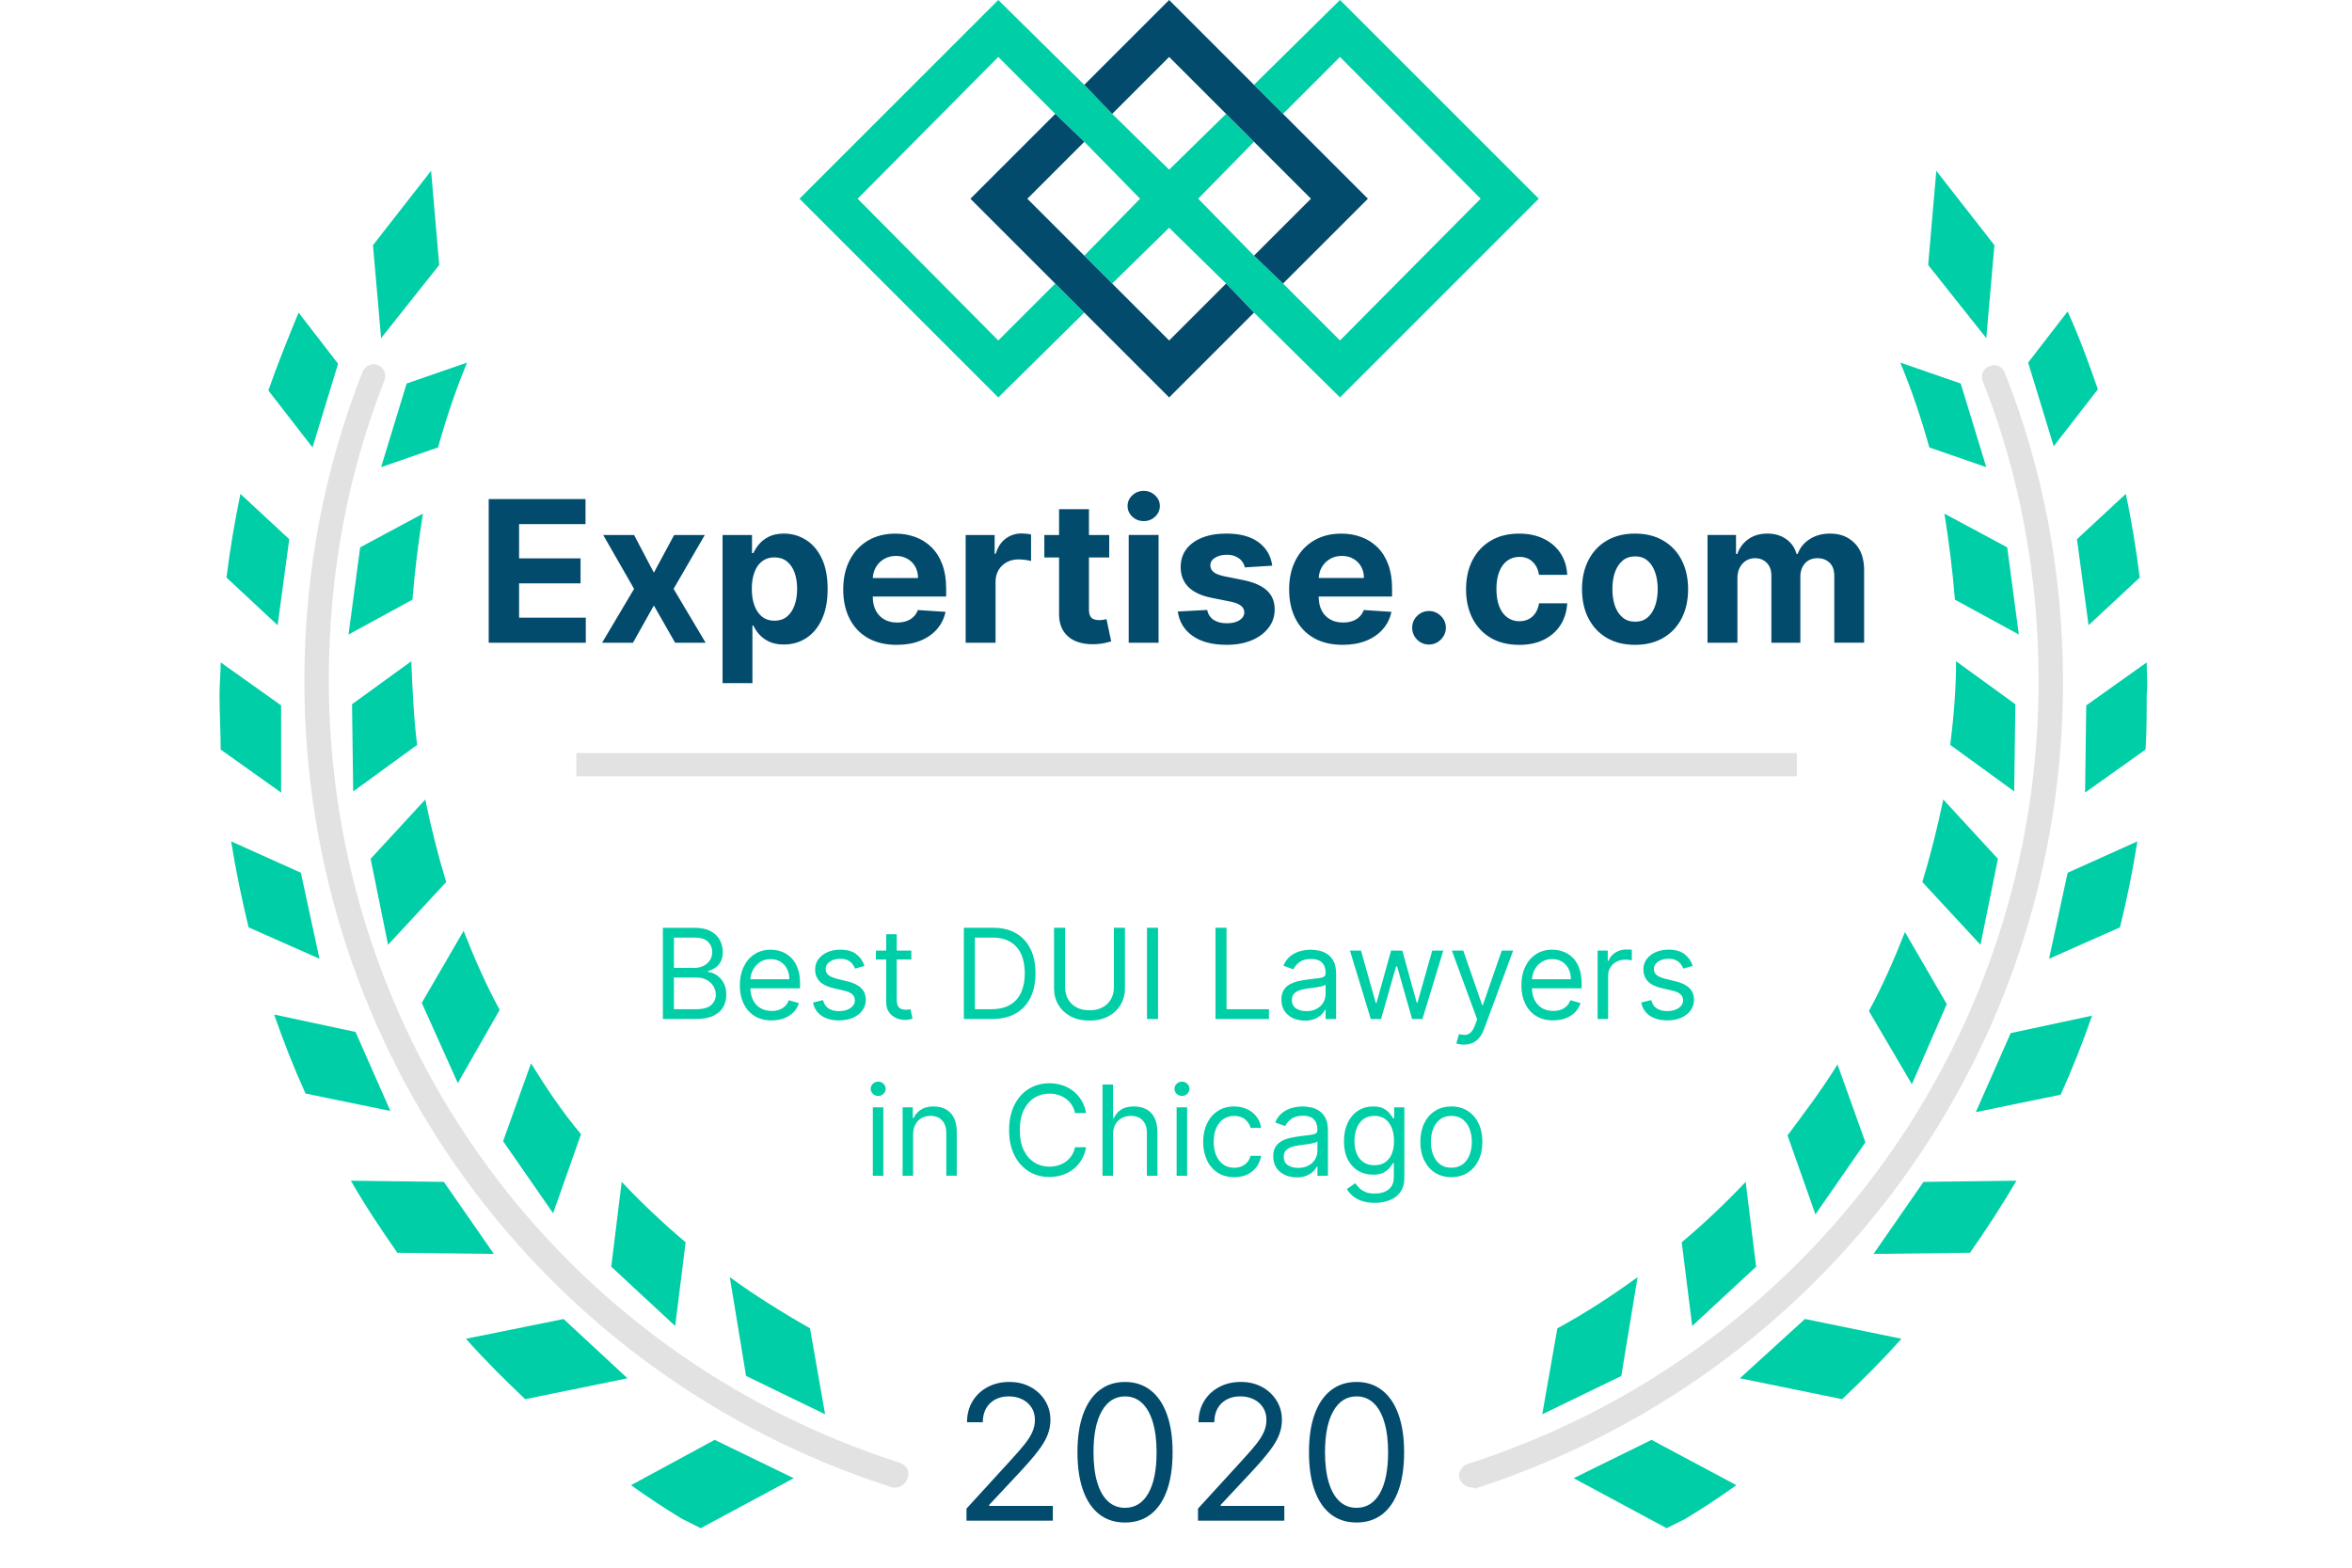 <?xml version="1.0" encoding="utf-8"?>
<svg fill="none" height="100" viewBox="0 0 150 100" width="150" xmlns="http://www.w3.org/2000/svg" xmlns:xlink="http://www.w3.org/1999/xlink"><clipPath id="a"><path d="m0 0h150v100h-150z"/></clipPath><g clip-path="url(#a)"><path d="m114.593 48.035h-77.835v1.483h77.835z" fill="#e2e2e2"/><path d="m57.143 94.885c-.074 0-.148 0-.222 0-22.461-7.191-37.509-27.872-37.509-51.446 0-6.894 1.26-13.491 3.707-19.718.148-.371.593-.593.964-.445.371.148.593.593.445.964-2.372 6.005-3.558 12.454-3.558 19.125 0 22.906 14.678 42.995 36.471 49.963.371.148.593.519.445.964-.148.371-.445.593-.741.593z" fill="#e2e2e2"/><path d="m93.837 94.885c-.296 0-.593-.222-.741-.519-.148-.371.074-.815.445-.964 21.794-6.968 36.472-27.057 36.472-49.963 0-6.672-1.186-13.121-3.559-19.125-.148-.371 0-.815.445-.964.371-.148.816 0 .964.445 2.446 6.153 3.706 12.824 3.706 19.718 0 23.573-15.048 44.181-37.509 51.446-.074-.074-.148-.074-.222-.074z" fill="#e2e2e2"/><g fill="#00cea6"><path d="m28.011 16.901-.519-6.004-3.706 4.744.519 5.93z"/><path d="m21.561 23.203-2.52-3.262c-.667 1.631-1.334 3.262-1.927 4.967l2.817 3.632z"/><path d="m24.304 29.8 3.632-1.26c.519-1.853 1.112-3.632 1.853-5.411l-3.855 1.334z"/><path d="m18.447 34.396-3.113-2.891c-.371 1.779-.667 3.558-.89 5.337l3.262 3.039z"/><path d="m26.972 32.765-4.003 2.15-.741 5.56 4.077-2.224c.148-1.853.371-3.632.667-5.486z"/><path d="m17.929 44.996-3.855-2.743c0 .667-.074 1.409-.074 2.076 0 1.186.074 2.298.074 3.484l3.855 2.743z"/><path d="m22.451 44.922.074 5.56 4.077-2.965c-.222-1.779-.297-3.558-.371-5.337z"/><path d="m19.189 55.671-4.448-2.002c.297 1.853.667 3.632 1.112 5.486l4.522 2.002z"/><path d="m28.455 56.264c-.519-1.705-.964-3.484-1.334-5.263l-3.484 3.781 1.112 5.486z"/><path d="m22.673 65.826-5.189-1.112c.593 1.705 1.26 3.41 2.002 5.041l5.411 1.112z"/><path d="m31.866 64.418c-.889-1.631-1.631-3.336-2.298-5.041l-2.669 4.596 2.298 5.115z"/><path d="m28.307 75.389-5.93-.074c.89 1.557 1.927 3.113 2.965 4.596l6.153.074z"/><path d="m37.054 72.35c-1.186-1.409-2.224-2.965-3.188-4.522l-1.779 4.967 3.188 4.596z"/><path d="m29.715 85.397c1.186 1.334 2.446 2.595 3.781 3.855l6.523-1.334-4.077-3.78z"/><path d="m43.726 79.244c-1.408-1.186-2.817-2.52-4.077-3.855l-.667 5.411 4.077 3.781z"/><path d="m40.242 94.737c1.038.741 2.15 1.482 3.262 2.15l1.186.593 5.93-3.188-5.041-2.446z"/><path d="m46.543 81.468 1.038 6.301 5.041 2.446-.964-5.486c-1.705-.964-3.484-2.076-5.115-3.262z"/><path d="m127.195 15.641-3.706-4.744-.519 6.004 3.706 4.67z"/><path d="m133.793 24.833c-.594-1.705-1.187-3.336-1.928-4.967l-2.52 3.262 1.631 5.337z"/><path d="m126.676 29.8-1.631-5.337-3.855-1.334c.742 1.779 1.335 3.558 1.854 5.411z"/><path d="m133.2 39.881 3.261-3.039c-.222-1.779-.519-3.632-.889-5.337l-3.114 2.891z"/><path d="m124.675 38.251 4.077 2.224-.741-5.56-4.003-2.15c.296 1.853.519 3.632.667 5.486z"/><path d="m136.906 42.254-3.855 2.743-.074 5.56 3.855-2.743c.074-1.112.074-2.298.074-3.484.074-.667 0-1.408 0-2.076z"/><path d="m128.53 44.922-3.781-2.743c0 1.779-.148 3.558-.371 5.337l4.078 2.965z"/><path d="m130.679 61.157 4.522-2.002c.445-1.779.815-3.632 1.112-5.486l-4.448 2.002z"/><path d="m122.599 56.264 3.707 4.003 1.112-5.486-3.485-3.781c-.37 1.779-.815 3.558-1.334 5.263z"/><path d="m126.009 70.941 5.411-1.112c.741-1.631 1.409-3.336 2.002-5.041l-5.189 1.112z"/><path d="m124.156 64.047-2.668-4.596c-.668 1.705-1.409 3.41-2.298 5.041l2.742 4.67z"/><path d="m119.486 79.985 6.152-.074c1.038-1.483 2.002-2.965 2.966-4.596l-5.931.074z"/><path d="m118.967 72.869-1.779-4.967c-.964 1.557-2.075 3.039-3.187 4.522l1.779 5.041z"/><path d="m110.961 87.917 6.523 1.334c1.334-1.26 2.595-2.52 3.781-3.855l-6.153-1.26z"/><path d="m107.921 84.581 4.077-3.781-.667-5.411c-1.26 1.334-2.668 2.669-4.077 3.855z"/><path d="m100.36 94.292 5.931 3.188 1.186-.593c1.112-.667 2.224-1.409 3.262-2.15l-5.412-2.891z"/><path d="m104.437 81.468c-1.63 1.186-3.335 2.298-5.115 3.262l-.964 5.486 5.041-2.446z"/><path d="m63.666 21.72-8.97-9.044 8.97-9.044 3.632 3.632 1.853 1.779 3.558 3.632-3.558 3.632 1.779 1.779 3.632-3.558 3.632 3.558 1.779 1.853 5.486 5.411 12.676-12.676-12.676-12.676-5.486 5.411 1.853 1.853 3.632-3.632 8.97 9.044-8.97 9.044-3.632-3.632-1.853-1.779-3.558-3.632 3.558-3.632-1.779-1.779-3.632 3.558-3.632-3.558-1.779-1.853-5.486-5.411-12.676 12.676 12.676 12.676 5.486-5.411-1.853-1.853z"/></g><path d="m74.563 3.632 3.632 3.632 1.779 1.779 3.632 3.632-3.632 3.632 1.853 1.779 5.412-5.411-5.412-5.411-1.853-1.853-5.411-5.411-5.411 5.411 1.779 1.853z" fill="#024b6d"/><path d="m79.974 19.941-1.779-1.853-3.632 3.632-3.632-3.632-1.779-1.779-3.632-3.632 3.632-3.632-1.853-1.779-5.411 5.411 5.411 5.411 1.853 1.853 5.412 5.411z" fill="#024b6d"/><path d="m42.275 65v-5.818h2.034c.405 0 .74.07 1.003.21.263.138.459.325.588.56.129.233.193.491.193.776 0 .25-.044.456-.134.619-.087.163-.203.292-.347.386-.142.095-.296.165-.463.21v.057c.178.011.357.074.537.188s.331.277.452.489c.121.212.182.472.182.778 0 .292-.066.554-.199.787-.133.233-.342.418-.628.554-.286.136-.658.204-1.117.204zm.705-.625h1.398c.46 0 .787-.089.98-.267.195-.18.293-.398.293-.653 0-.197-.05-.379-.151-.545-.1-.169-.243-.303-.429-.403-.186-.102-.405-.153-.659-.153h-1.432zm0-2.636h1.307c.212 0 .403-.042.574-.125.172-.083.309-.201.409-.352.102-.152.153-.33.153-.534 0-.256-.089-.473-.267-.651-.178-.18-.46-.27-.847-.27h-1.329zm6.237 3.352c-.42 0-.783-.093-1.088-.278-.303-.188-.537-.449-.702-.784-.163-.337-.244-.729-.244-1.176 0-.447.082-.841.244-1.182.165-.343.394-.61.688-.801.295-.193.64-.29 1.034-.29.227 0 .452.038.673.114.222.076.423.199.605.369.182.169.327.392.435.67.108.278.162.621.162 1.028v.284h-3.364v-.58h2.682c0-.246-.049-.466-.148-.659-.097-.193-.235-.346-.415-.457-.178-.112-.388-.168-.631-.168-.267 0-.498.066-.693.199-.193.131-.342.301-.446.511-.104.21-.156.436-.156.676v.386c0 .33.057.609.17.838.116.227.276.401.48.52.204.117.442.176.713.176.176 0 .335-.025.477-.074.144-.051.268-.127.372-.227.104-.102.185-.229.241-.381l.648.182c-.068.22-.183.413-.344.58-.161.165-.36.293-.597.386-.237.091-.503.136-.798.136zm5.918-3.477-.602.171c-.038-.1-.094-.198-.168-.293-.072-.097-.17-.176-.295-.239s-.285-.094-.48-.094c-.267 0-.49.061-.668.185-.176.121-.264.276-.264.463 0 .167.061.298.182.395s.311.177.568.241l.648.159c.39.095.681.24.872.435.191.193.287.442.287.747 0 .25-.072.473-.216.67-.142.197-.341.352-.597.466-.256.114-.553.17-.892.17-.445 0-.813-.097-1.105-.29-.292-.193-.476-.475-.554-.847l.636-.159c.061.235.175.411.344.528.17.117.393.176.668.176.312 0 .561-.066.744-.199.186-.134.278-.295.278-.483 0-.151-.053-.278-.159-.381-.106-.104-.269-.182-.489-.233l-.727-.17c-.4-.095-.693-.241-.881-.44-.186-.201-.278-.452-.278-.753 0-.246.069-.464.207-.653.14-.189.331-.338.571-.446.242-.108.517-.162.824-.162.432 0 .771.095 1.017.284.248.189.424.439.528.75zm2.986-.977v.568h-2.261v-.568zm-1.602-1.046h.67v4.159c0 .189.028.331.082.426.057.093.129.155.216.188.089.03.183.045.281.045.074 0 .134-.004.182-.011.047-.009.085-.017.114-.023l.136.602c-.045.017-.109.034-.19.051-.081.019-.185.028-.31.028-.189 0-.375-.041-.557-.122-.18-.082-.33-.205-.449-.372-.117-.167-.176-.377-.176-.631zm6.747 5.409h-1.795v-5.818h1.875c.564 0 1.047.117 1.449.349.402.231.709.564.923.997.214.432.321.949.321 1.551 0 .606-.108 1.128-.324 1.565-.216.436-.53.771-.943 1.006-.413.233-.915.349-1.506.349zm-1.091-.625h1.046c.481 0 .88-.093 1.196-.278s.552-.45.707-.793.233-.751.233-1.224c0-.47-.077-.874-.23-1.213-.153-.341-.383-.602-.688-.784-.305-.184-.685-.276-1.139-.276h-1.125zm8.864-5.193h.705v3.852c0 .398-.094.753-.281 1.065-.186.311-.448.556-.787.736-.339.178-.737.267-1.193.267-.456 0-.854-.089-1.193-.267-.339-.18-.602-.425-.79-.736-.186-.312-.278-.668-.278-1.065v-3.852h.705v3.796c0 .284.062.537.188.758.125.22.303.393.534.52.233.125.511.188.835.188.324 0 .602-.062.835-.188.233-.127.411-.3.534-.52.125-.222.188-.474.188-.758zm2.816 0v5.818h-.705v-5.818zm3.663 5.818v-5.818h.705v5.193h2.704v.625zm5.693.102c-.277 0-.527-.052-.753-.156-.225-.106-.404-.259-.537-.457-.133-.201-.199-.443-.199-.727 0-.25.049-.453.148-.608.099-.157.23-.28.395-.369s.347-.155.545-.199c.201-.045.402-.081.605-.108.265-.034.48-.06.645-.077.167-.019.288-.05.364-.094.078-.043.117-.119.117-.227v-.023c0-.28-.077-.498-.23-.653-.152-.155-.382-.233-.69-.233-.32 0-.571.07-.753.21-.182.14-.31.29-.384.449l-.636-.227c.114-.265.265-.472.455-.619.191-.15.4-.254.625-.312.227-.061.451-.091.67-.091.14 0 .301.017.483.051.184.032.361.099.531.202.172.102.315.257.429.463.114.206.17.483.17.83v2.875h-.67v-.591h-.034c-.045.095-.121.196-.227.304-.106.108-.247.2-.423.276-.176.076-.391.114-.645.114zm.102-.602c.265 0 .489-.052.67-.156.184-.104.322-.239.415-.404.095-.165.142-.338.142-.52v-.614c-.028.034-.091.065-.188.094-.095.026-.205.05-.33.071-.123.019-.243.036-.361.051-.116.013-.209.025-.281.034-.174.023-.337.06-.489.111-.15.049-.271.124-.364.224-.091.099-.136.233-.136.404 0 .233.086.409.259.528.174.117.395.176.662.176zm4.11.5-1.33-4.364h.705l.943 3.341h.045l.932-3.341h.716l.92 3.329h.045l.943-3.329h.705l-1.33 4.364h-.659l-.955-3.352h-.068l-.955 3.352zm5.943 1.636c-.114 0-.215-.009-.304-.028-.089-.017-.151-.034-.185-.051l.171-.591c.163.042.307.057.432.045.125-.011.236-.067.332-.168.099-.099.188-.259.27-.48l.125-.341-1.614-4.386h.727l1.205 3.477h.045l1.205-3.477h.727l-1.852 5c-.083.225-.187.412-.31.56-.123.15-.266.26-.429.332-.161.072-.343.108-.545.108zm5.695-1.546c-.42 0-.783-.093-1.088-.278-.303-.188-.537-.449-.702-.784-.163-.337-.244-.729-.244-1.176 0-.447.081-.841.244-1.182.165-.343.394-.61.688-.801.295-.193.64-.29 1.034-.29.227 0 .452.038.673.114.222.076.423.199.606.369.181.169.326.392.434.67.108.278.162.621.162 1.028v.284h-3.363v-.58h2.681c0-.246-.049-.466-.147-.659-.097-.193-.235-.346-.415-.457-.178-.112-.388-.168-.631-.168-.267 0-.498.066-.693.199-.193.131-.342.301-.446.511-.104.21-.156.436-.156.676v.386c0 .33.057.609.171.838.116.227.276.401.48.52.204.117.442.176.713.176.176 0 .335-.025.477-.074.144-.051.268-.127.372-.227.104-.102.184-.229.241-.381l.648.182c-.068.22-.183.413-.344.58-.161.165-.36.293-.596.386-.237.091-.503.136-.798.136zm2.827-.091v-4.364h.648v.659h.045c.08-.216.224-.391.432-.526s.443-.202.705-.202c.049 0 .11.001.184.003s.13.005.168.009v.682c-.023-.006-.075-.014-.156-.026-.08-.013-.164-.02-.253-.02-.212 0-.402.044-.568.134-.165.087-.296.208-.392.364-.095.153-.142.329-.142.525v2.761zm6.068-3.386-.603.171c-.038-.1-.093-.198-.167-.293-.072-.097-.171-.176-.296-.239s-.285-.094-.48-.094c-.267 0-.489.061-.668.185-.176.121-.264.276-.264.463 0 .167.061.298.182.395s.311.177.568.241l.648.159c.39.095.681.24.872.435.191.193.287.442.287.747 0 .25-.072.473-.216.67-.142.197-.341.352-.596.466-.256.114-.553.17-.892.17-.446 0-.814-.097-1.106-.29-.291-.193-.476-.475-.554-.847l.637-.159c.06.235.175.411.344.528.17.117.393.176.667.176.313 0 .561-.066.744-.199.186-.134.279-.295.279-.483 0-.151-.053-.278-.159-.381-.106-.104-.269-.182-.489-.233l-.727-.17c-.4-.095-.693-.241-.881-.44-.185-.201-.278-.452-.278-.753 0-.246.069-.464.207-.653.14-.189.331-.338.571-.446.243-.108.517-.162.824-.162.432 0 .771.095 1.017.284.248.189.424.439.529.75zm-52.291 13.386v-4.364h.67v4.364zm.341-5.091c-.131 0-.243-.044-.338-.134-.093-.089-.139-.196-.139-.321s.046-.232.139-.321c.095-.089.207-.134.338-.134s.242.044.335.134c.095.089.142.196.142.321s-.047.232-.142.321c-.093.089-.205.134-.335.134zm2.228 2.466v2.625h-.67v-4.364h.648v.682h.057c.102-.222.258-.4.466-.534.208-.136.477-.205.807-.205.295 0 .554.061.776.182.222.119.394.301.517.545.123.242.185.549.185.92v2.773h-.67v-2.727c0-.343-.089-.61-.267-.801-.178-.193-.422-.29-.733-.29-.214 0-.405.046-.574.139-.167.093-.298.228-.395.406-.097.178-.145.394-.145.648zm11.032-1.375h-.705c-.042-.203-.115-.381-.219-.534-.102-.153-.227-.282-.375-.386-.146-.106-.308-.186-.486-.239-.178-.053-.364-.08-.557-.08-.352 0-.671.089-.957.267-.284.178-.51.44-.679.787-.167.347-.25.772-.25 1.276s.083.929.25 1.276c.169.347.395.609.679.787.286.178.605.267.957.267.193 0 .379-.027.557-.08.178-.053.34-.132.486-.236.148-.106.273-.236.375-.389.104-.155.177-.333.219-.534h.705c-.053.297-.15.564-.29.798-.14.235-.314.435-.523.599-.208.163-.442.287-.702.372-.258.085-.533.128-.827.128-.496 0-.938-.121-1.324-.364s-.69-.587-.912-1.034-.332-.977-.332-1.591.111-1.144.332-1.591.525-.792.912-1.034.828-.364 1.324-.364c.293 0 .569.043.827.128.259.085.493.21.702.375.208.163.383.362.523.597.14.233.237.499.29.798zm1.718 1.375v2.625h-.67v-5.818h.67v2.136h.057c.102-.225.256-.404.46-.537.206-.134.481-.202.824-.202.297 0 .558.06.781.179.224.117.397.298.52.543.125.242.188.551.188.926v2.773h-.67v-2.727c0-.347-.09-.615-.27-.804-.178-.191-.425-.287-.742-.287-.22 0-.417.046-.591.139-.172.093-.309.228-.409.406-.098.178-.148.394-.148.648zm4.056 2.625v-4.364h.67v4.364zm.341-5.091c-.131 0-.243-.044-.338-.134-.093-.089-.139-.196-.139-.321s.046-.232.139-.321c.095-.089.207-.134.338-.134s.242.044.335.134c.095.089.142.196.142.321s-.047.232-.142.321c-.093.089-.205.134-.335.134zm3.33 5.182c-.409 0-.761-.097-1.057-.29-.295-.193-.523-.459-.682-.798-.159-.339-.239-.726-.239-1.162 0-.443.081-.834.244-1.173.165-.341.394-.607.688-.798.295-.193.64-.29 1.034-.29.307 0 .583.057.83.171s.448.273.605.477c.157.204.255.443.293.716h-.67c-.051-.199-.165-.375-.341-.528-.174-.155-.409-.233-.705-.233-.261 0-.49.068-.688.205-.195.134-.348.325-.457.571-.108.244-.162.531-.162.861 0 .337.053.631.159.881.108.25.259.444.455.582.197.138.428.207.693.207.174 0 .332-.03.474-.091.142-.061.262-.148.361-.261.099-.114.169-.25.21-.409h.67c-.038.258-.132.49-.281.696-.148.204-.344.367-.588.489-.242.119-.525.179-.847.179zm3.98.011c-.277 0-.527-.052-.753-.156-.225-.106-.404-.259-.537-.457-.133-.201-.199-.443-.199-.727 0-.25.049-.453.148-.608.099-.157.23-.28.395-.369.165-.089.347-.155.545-.199.201-.045.403-.081.605-.108.265-.034.48-.06.645-.077.167-.019.288-.05.364-.094.078-.043.116-.119.116-.227v-.023c0-.28-.077-.498-.23-.653-.151-.155-.382-.233-.69-.233-.32 0-.571.07-.753.21-.182.14-.31.29-.384.449l-.636-.227c.114-.265.265-.472.455-.619.191-.15.4-.254.625-.312.227-.061.451-.091.67-.091.14 0 .301.017.483.051.184.032.361.099.531.202.172.102.315.257.429.463.114.206.171.483.171.83v2.875h-.67v-.591h-.034c-.045.095-.121.196-.227.304-.106.108-.247.2-.423.276-.176.076-.391.114-.645.114zm.102-.602c.265 0 .489-.052.67-.156.184-.104.322-.239.415-.404.095-.165.142-.338.142-.52v-.614c-.028.034-.091.065-.188.094-.095.026-.204.05-.33.071-.123.019-.243.036-.361.051-.116.013-.209.025-.281.034-.174.023-.337.06-.489.111-.15.049-.271.124-.364.224-.091.099-.136.233-.136.404 0 .233.086.409.259.528.174.117.395.176.662.176zm4.883 2.227c-.324 0-.602-.042-.835-.125-.233-.082-.427-.189-.582-.324-.153-.133-.276-.275-.366-.426l.534-.375c.061.08.137.17.23.273.093.104.22.194.381.27.163.078.376.117.639.117.352 0 .643-.085.872-.256.229-.171.344-.438.344-.801v-.886h-.057c-.049.08-.119.178-.21.295-.089.116-.218.219-.386.31-.167.089-.392.134-.676.134-.352 0-.668-.083-.949-.25-.278-.167-.499-.409-.662-.727-.161-.318-.241-.705-.241-1.159 0-.447.079-.836.236-1.168.157-.333.376-.591.656-.773.28-.184.604-.276.972-.276.284 0 .509.047.676.142.169.093.297.199.386.318.091.117.161.214.21.29h.068v-.693h.648v4.489c0 .375-.085.68-.256.915-.169.237-.396.41-.682.52-.284.112-.6.168-.949.168zm-.023-2.398c.269 0 .496-.061.682-.185s.327-.3.423-.531c.097-.231.145-.507.145-.83 0-.314-.047-.592-.142-.832s-.235-.429-.42-.565c-.186-.136-.415-.205-.688-.205-.284 0-.521.072-.71.216-.188.144-.329.337-.423.58-.093.242-.139.511-.139.807 0 .303.047.571.142.804.097.231.239.413.426.545.189.131.424.196.705.196zm4.909.761c-.394 0-.74-.094-1.037-.281-.295-.188-.526-.45-.693-.787-.165-.337-.247-.731-.247-1.182 0-.455.082-.851.247-1.19.167-.339.398-.602.693-.79.297-.188.643-.281 1.037-.281.394 0 .739.094 1.034.281.297.188.528.451.693.79.167.339.25.736.25 1.19 0 .451-.083.845-.25 1.182-.165.337-.396.6-.693.787-.295.188-.64.281-1.034.281zm0-.602c.299 0 .545-.077.739-.23s.336-.355.429-.605.139-.521.139-.812-.046-.563-.139-.815-.236-.456-.429-.611-.439-.233-.739-.233c-.299 0-.545.078-.739.233s-.336.359-.429.611-.139.524-.139.815.046.562.139.812.236.452.429.605.439.23.739.23z" fill="#00cea6"/><path d="m61.638 97v-.767l2.881-3.154c.338-.369.616-.69.835-.963.219-.276.381-.534.486-.776.108-.244.162-.5.162-.767 0-.307-.074-.573-.222-.797-.145-.224-.344-.398-.597-.52-.253-.122-.537-.183-.852-.183-.335 0-.628.07-.878.209-.247.136-.439.328-.575.575-.134.247-.2.537-.2.869h-1.006c0-.511.118-.96.354-1.347.236-.386.557-.688.963-.903.409-.216.868-.324 1.377-.324.511 0 .964.108 1.359.324s.705.507.929.874c.224.366.337.774.337 1.223 0 .321-.058.635-.175.942-.114.304-.312.643-.597 1.018-.281.372-.672.827-1.172 1.364l-1.96 2.097v.068h4.057v.938zm10.112.119c-.642 0-1.189-.175-1.641-.524-.452-.352-.797-.862-1.036-1.53-.239-.67-.358-1.48-.358-2.429 0-.943.119-1.749.358-2.416.241-.67.588-1.182 1.04-1.534.455-.355 1-.533 1.636-.533s1.18.178 1.632.533c.455.352.801.864 1.04 1.534.241.668.362 1.473.362 2.416 0 .949-.119 1.758-.358 2.429-.239.668-.584 1.178-1.036 1.53-.452.349-.999.524-1.641.524zm0-.938c.636 0 1.131-.307 1.483-.92.352-.614.528-1.489.528-2.625 0-.756-.081-1.399-.243-1.93-.159-.531-.389-.936-.69-1.214-.298-.278-.658-.418-1.078-.418-.631 0-1.124.311-1.479.933-.355.619-.533 1.496-.533 2.629 0 .756.08 1.398.239 1.926s.388.93.686 1.206c.301.276.663.413 1.087.413zm4.653.818v-.767l2.881-3.154c.338-.369.617-.69.835-.963.219-.276.381-.534.486-.776.108-.244.162-.5.162-.767 0-.307-.074-.573-.222-.797-.145-.224-.344-.398-.597-.52-.253-.122-.537-.183-.852-.183-.335 0-.628.07-.878.209-.247.136-.439.328-.575.575-.134.247-.2.537-.2.869h-1.006c0-.511.118-.96.354-1.347.236-.386.557-.688.963-.903.409-.216.868-.324 1.376-.324.511 0 .965.108 1.359.324.395.216.705.507.929.874.225.366.337.774.337 1.223 0 .321-.058.635-.175.942-.114.304-.312.643-.597 1.018-.281.372-.672.827-1.172 1.364l-1.96 2.097v.068h4.057v.938zm10.112.119c-.642 0-1.189-.175-1.641-.524-.452-.352-.797-.862-1.036-1.53-.239-.67-.358-1.48-.358-2.429 0-.943.119-1.749.358-2.416.241-.67.588-1.182 1.04-1.534.455-.355 1-.533 1.636-.533.636 0 1.18.178 1.632.533.455.352.801.864 1.04 1.534.241.668.362 1.473.362 2.416 0 .949-.119 1.758-.358 2.429-.239.668-.584 1.178-1.036 1.53-.452.349-.999.524-1.641.524zm0-.938c.636 0 1.131-.307 1.483-.92.352-.614.528-1.489.528-2.625 0-.756-.081-1.399-.243-1.93-.159-.531-.389-.936-.69-1.214-.298-.278-.658-.418-1.078-.418-.631 0-1.124.311-1.479.933-.355.619-.533 1.496-.533 2.629 0 .756.08 1.398.239 1.926s.388.93.686 1.206c.301.276.663.413 1.087.413z" fill="#024b6d"/><path d="m31.167 41v-9.164h6.175v1.597h-4.237v2.184h3.92v1.597h-3.92v2.188h4.255v1.597zm9.272-6.873 1.262 2.403 1.293-2.403h1.955l-1.991 3.436 2.045 3.436h-1.946l-1.356-2.376-1.333 2.376h-1.969l2.04-3.436-1.969-3.436zm5.642 9.45v-9.45h1.879v1.154h.085c.084-.185.204-.373.362-.564.161-.194.37-.355.626-.483.26-.131.582-.197.966-.197.501 0 .964.131 1.387.394.424.26.762.652 1.016 1.177.254.522.38 1.177.38 1.964 0 .767-.124 1.414-.371 1.942-.245.525-.579.923-1.002 1.195-.421.268-.892.403-1.414.403-.37 0-.685-.061-.944-.183-.257-.122-.467-.276-.631-.461-.164-.188-.289-.377-.376-.568h-.058v3.678zm1.866-6.014c0 .409.057.765.17 1.069.113.304.277.541.492.712.215.167.476.251.783.251.31 0 .573-.085.787-.255.215-.173.377-.412.488-.716.113-.307.17-.661.17-1.06 0-.397-.055-.746-.166-1.047s-.273-.537-.488-.707c-.215-.17-.479-.255-.792-.255-.31 0-.573.082-.787.246-.212.164-.374.397-.488.698-.113.301-.17.656-.17 1.065zm9.24 3.571c-.707 0-1.315-.143-1.826-.429-.507-.289-.898-.698-1.172-1.226-.274-.531-.412-1.159-.412-1.884 0-.707.137-1.327.412-1.861.274-.534.661-.95 1.159-1.248.501-.298 1.089-.447 1.763-.447.453 0 .875.073 1.266.219.394.143.737.359 1.029.649.295.289.525.653.689 1.092.164.435.246.946.246 1.53v.523h-5.803v-1.181h4.009c0-.274-.06-.517-.179-.729-.119-.212-.285-.377-.497-.497-.209-.122-.452-.183-.729-.183-.289 0-.546.067-.77.201-.221.131-.394.309-.519.532-.125.221-.189.467-.192.738v1.123c0 .34.063.634.188.881.128.248.309.439.541.573.233.134.509.201.828.201.212 0 .406-.03.582-.089.176-.06.327-.149.452-.269s.221-.266.286-.439l1.763.116c-.089.424-.273.793-.55 1.11-.274.313-.629.558-1.065.734-.432.173-.932.26-1.499.26zm4.398-.134v-6.873h1.848v1.199h.072c.125-.426.336-.749.631-.967.295-.221.635-.331 1.02-.331.096 0 .198.006.309.018.11.012.207.028.291.049v1.691c-.089-.027-.213-.051-.371-.072s-.303-.031-.434-.031c-.28 0-.531.061-.752.183-.218.119-.391.286-.519.501-.125.215-.188.462-.188.743v3.888zm9.156-6.873v1.432h-4.139v-1.432zm-3.199-1.647h1.906v6.407c0 .176.027.313.081.412.054.096.128.163.224.201.098.039.212.058.34.058.089 0 .179-.007.268-.022.089-.018.158-.031.206-.04l.3 1.418c-.095.03-.23.064-.403.103-.173.042-.383.067-.631.076-.459.018-.862-.043-1.208-.183-.343-.14-.61-.358-.801-.653-.191-.295-.285-.668-.282-1.119zm4.441 8.519v-6.873h1.906v6.873zm.958-7.759c-.283 0-.526-.094-.729-.282-.2-.191-.3-.419-.3-.684 0-.263.1-.488.3-.676.203-.191.446-.286.729-.286.283 0 .525.095.725.286.203.188.304.413.304.676 0 .265-.102.494-.304.684-.2.188-.442.282-.725.282zm8.194 2.846-1.745.107c-.03-.149-.094-.283-.192-.403-.098-.122-.228-.219-.389-.291-.158-.075-.347-.112-.568-.112-.295 0-.544.063-.747.188-.203.122-.304.286-.304.492 0 .164.066.303.197.416.131.113.356.204.676.273l1.244.251c.668.137 1.166.358 1.494.662.328.304.492.704.492 1.199 0 .45-.133.846-.398 1.186-.263.34-.623.606-1.083.796-.456.188-.983.282-1.579.282-.91 0-1.635-.189-2.175-.568-.537-.382-.852-.901-.944-1.557l1.875-.099c.057.278.194.489.412.635.218.143.497.215.837.215.334 0 .603-.064.805-.192.206-.131.31-.3.313-.506-.003-.173-.076-.315-.219-.425-.143-.113-.364-.2-.662-.26l-1.19-.237c-.671-.134-1.171-.367-1.499-.698-.325-.331-.488-.753-.488-1.266 0-.442.119-.822.358-1.141.242-.319.58-.565 1.016-.738.439-.173.952-.26 1.539-.26.868 0 1.551.183 2.049.55.501.367.793.867.877 1.499zm4.489 5.047c-.707 0-1.315-.143-1.825-.429-.507-.289-.898-.698-1.172-1.226-.274-.531-.412-1.159-.412-1.884 0-.707.137-1.327.412-1.861.275-.534.661-.95 1.159-1.248.501-.298 1.089-.447 1.763-.447.453 0 .875.073 1.266.219.394.143.737.359 1.029.649.295.289.525.653.689 1.092.164.435.246.946.246 1.53v.523h-5.803v-1.181h4.009c0-.274-.06-.517-.179-.729s-.285-.377-.497-.497c-.209-.122-.452-.183-.729-.183-.289 0-.546.067-.77.201-.221.131-.394.309-.519.532-.125.221-.189.467-.192.738v1.123c0 .34.063.634.188.881.128.248.309.439.541.573.233.134.509.201.828.201.212 0 .406-.03.582-.089.176-.06.327-.149.452-.269s.221-.266.286-.439l1.763.116c-.089.424-.273.793-.55 1.11-.275.313-.629.558-1.065.734-.433.173-.932.26-1.499.26zm5.513-.018c-.295 0-.549-.104-.761-.313-.209-.212-.313-.465-.313-.761 0-.292.104-.543.313-.752.212-.209.465-.313.761-.313.286 0 .537.104.752.313.215.209.322.459.322.752 0 .197-.051.377-.152.541-.099.161-.228.291-.389.389-.161.095-.339.143-.532.143zm5.744.018c-.704 0-1.31-.149-1.817-.447-.504-.301-.892-.719-1.163-1.253-.269-.534-.403-1.148-.403-1.843 0-.704.136-1.321.407-1.852.274-.534.664-.95 1.168-1.248.504-.301 1.104-.452 1.799-.452.6 0 1.125.109 1.575.327.45.218.807.523 1.069.917.263.394.407.856.434 1.387h-1.799c-.051-.343-.185-.619-.403-.828-.215-.212-.497-.318-.846-.318-.295 0-.553.081-.774.242-.218.158-.388.389-.51.694-.122.304-.183.673-.183 1.105 0 .439.06.811.179 1.119.122.307.294.541.515.703.221.161.479.242.774.242.218 0 .413-.045.586-.134.176-.089.321-.219.434-.389.116-.173.192-.38.228-.622h1.799c-.03.525-.173.987-.429 1.387-.254.397-.604.707-1.052.931-.447.224-.977.336-1.588.336zm7.395 0c-.695 0-1.296-.148-1.803-.443-.504-.298-.894-.713-1.168-1.244-.274-.534-.412-1.153-.412-1.857 0-.71.138-1.33.412-1.861.274-.534.664-.949 1.168-1.244.507-.298 1.108-.447 1.803-.447s1.295.149 1.799.447c.507.295.898.71 1.172 1.244.275.531.412 1.151.412 1.861 0 .704-.137 1.323-.412 1.857-.274.531-.665.946-1.172 1.244-.504.295-1.104.443-1.799.443zm.009-1.476c.316 0 .58-.089.792-.269.212-.182.371-.429.479-.743.11-.313.165-.67.165-1.069 0-.4-.055-.756-.165-1.069-.108-.313-.267-.561-.479-.743-.212-.182-.476-.273-.792-.273-.319 0-.588.091-.805.273-.215.182-.378.43-.488.743-.107.313-.161.67-.161 1.069 0 .4.054.756.161 1.069.11.313.273.561.488.743.217.179.486.269.805.269zm4.613 1.342v-6.873h1.817v1.212h.08c.144-.403.382-.72.716-.953s.734-.349 1.199-.349c.472 0 .873.118 1.204.353.331.233.552.549.662.949h.072c.14-.394.394-.708.76-.944.37-.239.807-.358 1.311-.358.642 0 1.162.204 1.562.613.403.406.604.981.604 1.727v4.622h-1.902v-4.246c0-.382-.101-.668-.304-.859s-.456-.286-.76-.286c-.346 0-.616.11-.81.331-.194.218-.291.506-.291.864v4.197h-1.848v-4.287c0-.337-.097-.606-.291-.805-.191-.2-.443-.3-.756-.3-.212 0-.403.054-.573.161-.167.104-.3.252-.398.443-.098.188-.148.409-.148.662v4.125z" fill="#024b6d"/></g></svg>